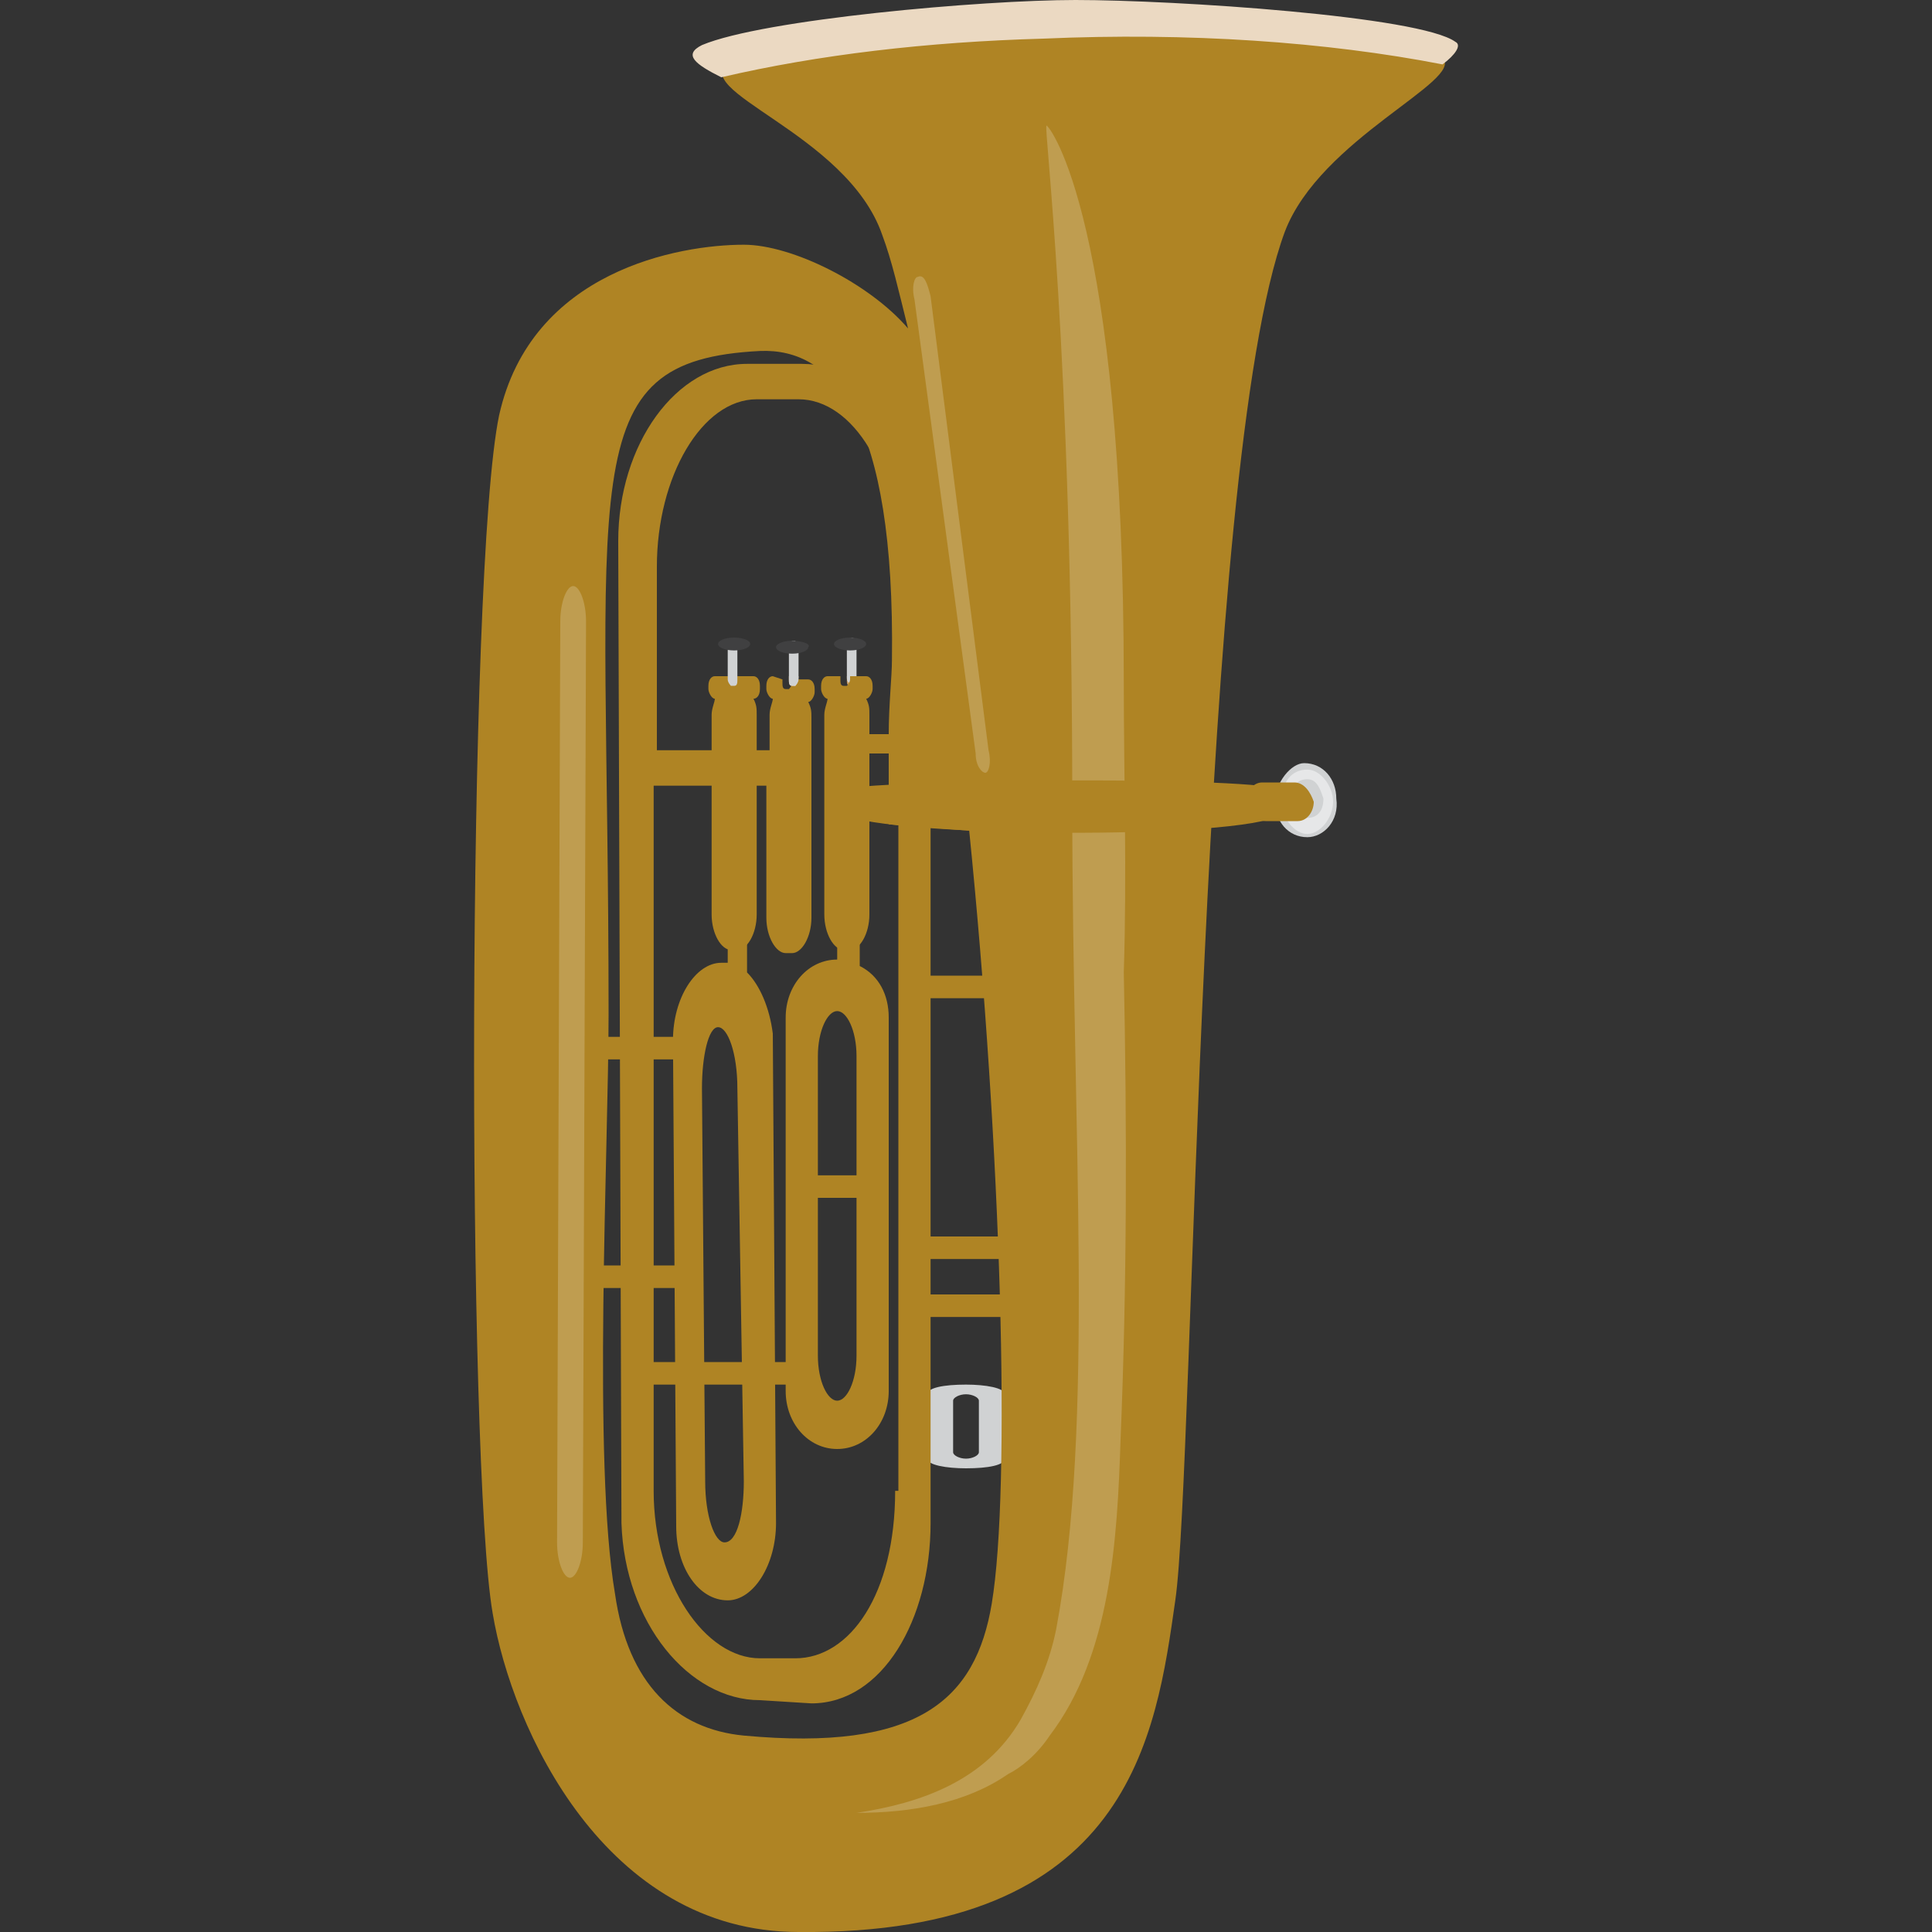 <svg enable-background="new 0 0 60 60" height="60" viewBox="0 0 60 60" width="60" xmlns="http://www.w3.org/2000/svg"><rect x="0" y="0" width="60" height="60" fill="#333333" stroke="none"/><path d="m30 43c-.7 0-1.2.1-1.2.3v2c0 .2.6.3 1.2.3.7 0 1.2-.1 1.2-.3v-2c0-.2-.6-.3-1.2-.3zm.4 2.1c0 .1-.2.2-.4.2s-.4-.1-.4-.2v-1.6c0-.1.2-.2.4-.2s.4.1.4.2z" fill="#d0d2d3"/><path d="m39.6 24.9c0 .6.4 1.1 1 1.1.5 0 1-.5.9-1.2 0-.6-.4-1.1-1-1.1-.4 0-.9.6-.9 1.2z" fill="#d0d2d3"/><path d="m39.8 24.9c0 .5.4 1 .8 1s.8-.5.8-1-.4-1-.8-1c-.5 0-.8.4-.8 1zm1.3-.1c0 .4-.2.6-.5.6s-.5-.3-.5-.6c0-.4.2-.6.5-.6s.4.3.5.6z" fill="#e6e7e8"/><g fill="#af8424"><path d="m40.2 24.3h-1c-.3 0-.5.3-.5.6s.3.6.6.6h1c.3 0 .5-.3.5-.6-.1-.3-.3-.6-.6-.6z"/><path d="m28.1 30.3h3.4v.7h-3.4z"/><path d="m28.3 38.4h3.4v.7h-3.4z"/><path d="m28.3 40.2h3.4v.7h-3.4z"/><path d="m17.7 39.3h3.4v.7h-3.4z"/><path d="m18.3 32.2h3.1v.7h-3.1z"/><path d="m23.6 21.4v-.1c0-.2-.1-.3-.2-.3h-1.2c-.1 0-.2.1-.2.3v.1c0 .1.1.3.2.3 0 .1-.1.3-.1.5v6.2c0 .6.3 1.1.6 1.1h.2c.3 0 .6-.5.6-1.1v-6.2c0-.2 0-.3-.1-.5.1 0 .2-.1.2-.3z"/></g><path d="m22.8 20c-.1 0-.2.1-.2.2v.9c0 .1.1.2.1.2h.1c.1 0 .1-.1.1-.2v-.9c0-.2 0-.2-.1-.2z" fill="#d0d2d3"/><path d="m22.8 19.8c-.3 0-.5.1-.5.2s.2.2.5.2.5-.1.5-.2-.2-.2-.5-.2z" fill="#404041"/><path d="m26.6 21c0 .2-.1.3-.1.3h-.1c-.1 0-.1-.1-.1-.2v-.1z" fill="#cca067"/><path d="m26.6 20.1v.8.1c0 .1-.1.2-.1.2h-.1c-.1 0-.1-.1-.1-.2v-.1-.8-.1c0-.1.1-.2.1-.2h.1c0 .2.1.2.1.3z" fill="#d0d2d3"/><path d="m26.4 19.8c-.3 0-.5.1-.5.2s.2.2.5.2.5-.1.5-.2-.2-.2-.5-.2z" fill="#404041"/><path d="m44.8 1.8c-1-1-8.2-1.7-11.1-1.7-2.8 0-9.1.7-11 1.8-1.5.9 3.6 2.2 4.7 5.4.3.8.5 1.7.8 2.9-1.2-1.4-3.6-2.6-5.1-2.6-2 0-6.6.8-7.6 5.3-1 4.8-1 32.6-.2 37.2.6 3.6 3.5 9.9 9.5 9.9 10.3.1 11.1-6.1 11.7-10.3.6-4.1.7-35.2 3.4-42.5 1.1-2.9 5.6-4.7 4.9-5.4zm-14 48c-.5 3-2.3 4.6-7.7 4.1-2.1-.2-3.6-1.6-4-4.4-.7-4.1-.2-13.8-.2-18 0-16.8-1.2-20.3 4.7-20.6 2.3-.1 4.2 2.1 4.1 9.6 0 .5-.1 1.4-.1 2.3h-.6v-.6c0-.2 0-.3-.1-.5.1 0 .2-.2.2-.3v-.1c0-.2-.1-.3-.2-.3h-.5v.1c0 .1-.1.2-.1.2h-.1c-.1 0-.1-.1-.1-.2v-.1h-.4c-.1 0-.2.1-.2.3v.1c0 .1.1.3.2.3 0 .1-.1.3-.1.5v6.2c0 .6.3 1.1.6 1.1h.2c.3 0 .6-.5.6-1.1v-5h.6v2.2l2.5.2c1 9.9 1.3 20.4.7 24z" fill="#af8424"/><path d="m45.2 1.3c-1.1-.8-8.7-1.3-11.8-1.3-2.9 0-9.7.6-11.6 1.4-.6.3-.2.6.6 1 3-.7 6.4-1.1 10-1.2 4.5-.2 8.8.1 12.4.8.4-.3.6-.6.4-.7z" fill="#ebd9c2"/><path d="m23.2 30.2v-4.4h-.6v4.1c-.1 0-.1 0-.2 0-.8 0-1.5 1.1-1.5 2.4l.1 15.1c0 1.3.7 2.3 1.6 2.3.8 0 1.5-1.1 1.5-2.4l-.1-15.2c-.1-.8-.4-1.5-.8-1.9zm-.1 15.8c0 1-.2 1.9-.6 1.9-.3 0-.6-.8-.6-1.9l-.1-12.2c0-1 .2-1.9.5-1.9s.6.8.6 1.9z" fill="#af8424"/><path d="m26.7 30v-4h-.7v3.8c-.9 0-1.6.8-1.6 1.8v11.6c0 1 .7 1.8 1.6 1.8s1.6-.8 1.6-1.8v-11.6c0-.7-.3-1.3-.9-1.6zm-.1 12.1c0 .8-.3 1.4-.6 1.4s-.6-.6-.6-1.4v-4.9h1.2zm0-5.6h-1.2v-3.7c0-.8.3-1.4.6-1.4s.6.6.6 1.4z" fill="#af8424"/><path d="m24.9 11.3h-1.7c-2.2 0-4 2.5-4 5.5l.1 30.5c.1 3.1 2.1 5.5 4.3 5.5l1.6.1c2.2 0 3.7-2.6 3.7-5.6v-30.5c0-3.1-1.8-5.5-4-5.5zm2.9 35c0 3.2-1.4 5.2-3.1 5.2h-1.1c-1.7 0-3.3-2.3-3.3-5.2v-21.9h3.5v4.1c0 .6.3 1.1.6 1.1h.2c.3 0 .6-.5.6-1.1v-6.2c0-.2 0-.3-.1-.5.1 0 .2-.2.2-.3v-.1c0-.2-.1-.3-.2-.3h-.5v.1c0 .1-.1.2-.1.2h-.1c-.1 0-.1-.1-.1-.2v-.1l-.3-.1c-.1 0-.2.1-.2.3v.1c0 .1.1.3.2.3 0 .1-.1.3-.1.5v1.1h-3.5v-5.7c0-2.8 1.4-5.2 3.1-5.2h1.3c1.7 0 3.1 2.3 3.1 5.2v28.7z" fill="#af8424"/><path d="m24.8 21c0 .2-.1.3-.1.3h-.1c-.1 0-.1-.1-.1-.2v-.1z" fill="#e8bc84"/><path d="m24.8 20.2v.8.1c0 .1-.1.2-.1.2h-.1c-.1 0-.1-.1-.1-.2v-.1-.8-.1c0-.1.1-.2.1-.2h.1c0 .1.1.2.1.3z" fill="#d0d2d3"/><path d="m24.6 19.9c-.3 0-.5.1-.5.2s.2.2.5.2.5-.1.5-.2c.1-.1-.2-.2-.5-.2z" fill="#404041"/><path d="m20 42.3h4.6v.7h-4.6z" fill="#af8424"/><path d="m28.5 8.6c-.1 0-.2.3-.1.7l1.9 14.1c0 .4.2.6.3.6s.2-.3.1-.7l-1.8-14.1c-.1-.4-.2-.7-.4-.6z" fill="#fff" opacity=".2"/><path d="m34.9 21.2c0-14.3-2.3-17.3-2.4-17.3s.8 6.8.8 21.1c0 10.3.7 19.2-.5 25.6-.2 1-.6 1.9-1.1 2.8-1.1 1.9-3.1 2.6-5.1 2.9 1.7 0 3.4-.3 4.7-1.2.4-.2.9-.6 1.3-1.2 1.9-2.5 2.1-6.1 2.2-9.2.2-4.8.2-9.7.1-14.5.1-3.1 0-6.1 0-9z" fill="#fff" opacity=".2"/><path d="m26.2 24.5c-.2 0-.2.7 0 .8 1.4.7 12.3.8 13.6 0 .2-.1.2-.8 0-.8-1.6-.4-12-.3-13.6 0z" fill="#af8424"/><path d="m17.8 18.2c-.2 0-.4.5-.4 1.1l-.1 28.6c0 .6.2 1.1.4 1.1s.4-.5.4-1.1l.1-28.6c0-.6-.2-1.1-.4-1.1z" fill="#fff" opacity=".2"/></svg>
